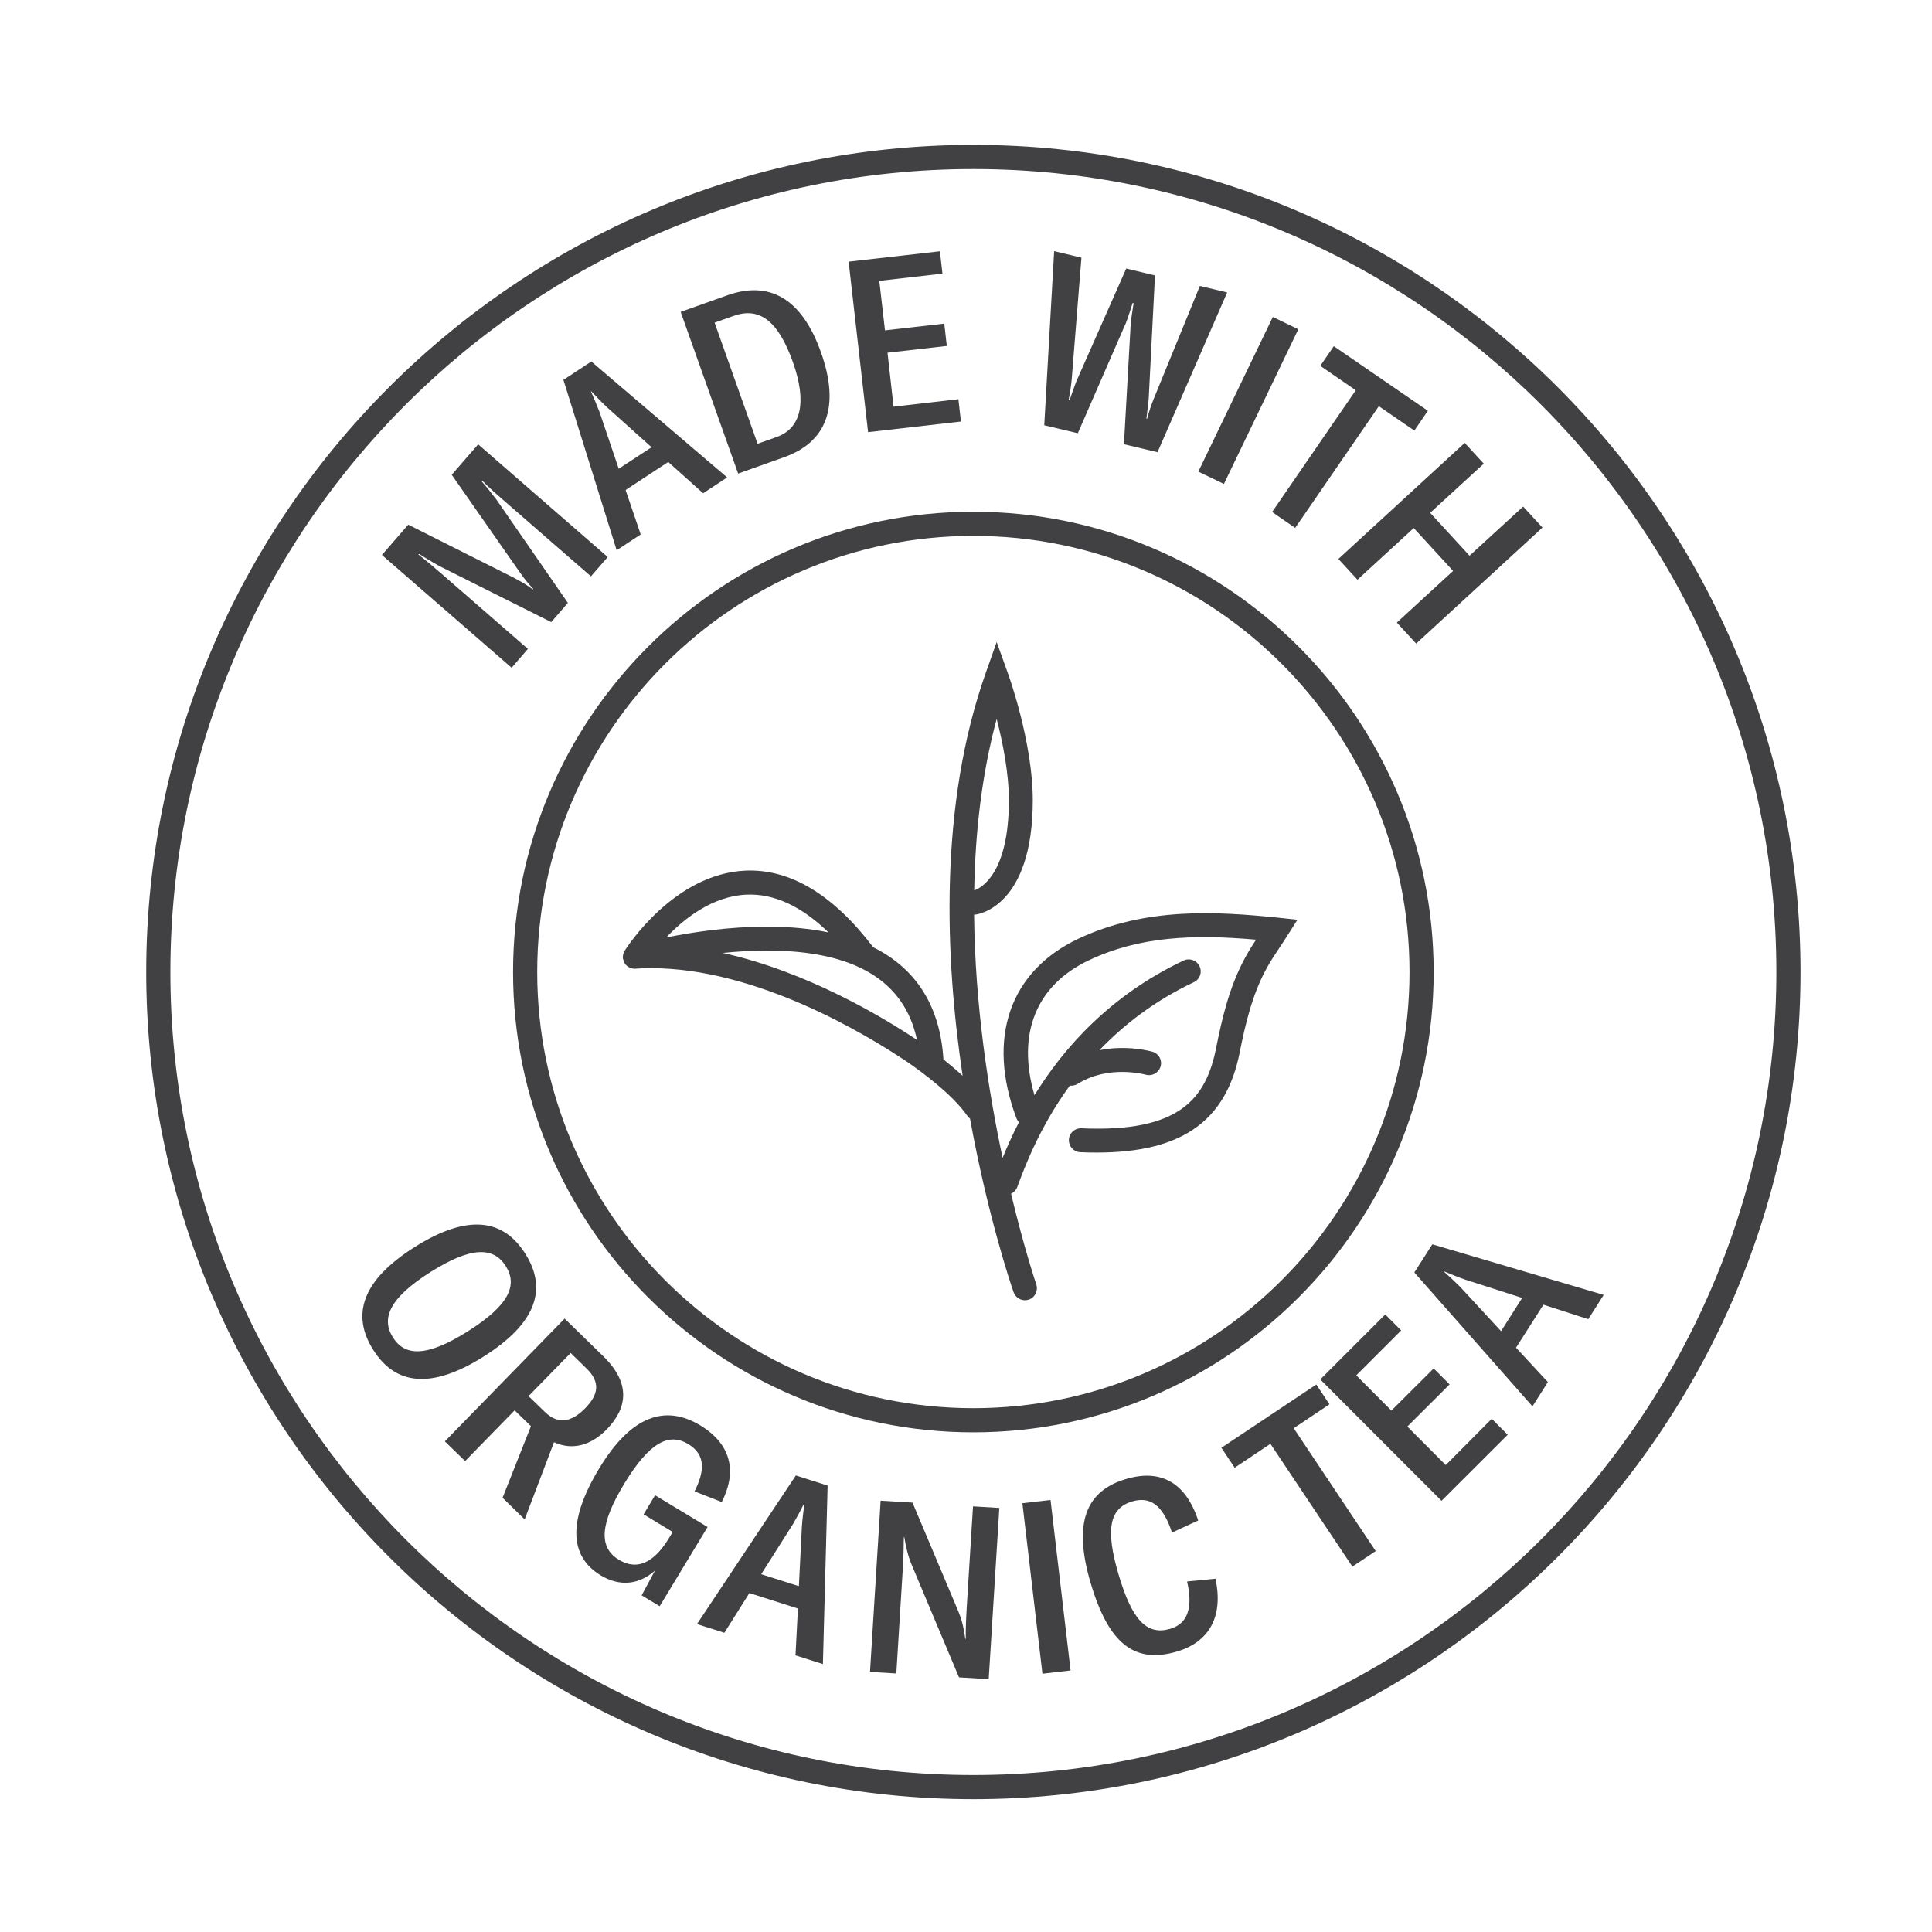 <svg xml:space="preserve" style="enable-background:new 0 0 160 160;" viewBox="0 0 160 160" y="0px" x="0px" xmlns:xlink="http://www.w3.org/1999/xlink" xmlns="http://www.w3.org/2000/svg" id="Layer_1" version="1.1">
<style type="text/css">
	.st0{fill:#414042;}
</style>
<g>
	<path d="M31.63,45.96l2.18-2.51l8.75,4.4c0.65,0.35,1.09,0.6,1.56,0.96l0.04-0.05c-0.41-0.41-0.72-0.81-1.15-1.42
		l-5.6-8.02l2.19-2.52l10.73,9.33l-1.39,1.6l-7.01-6.1c-0.59-0.51-1.47-1.27-1.98-1.81l-0.05,0.06c0.37,0.4,0.73,0.87,1.23,1.52
		l5.9,8.53l-1.38,1.59l-9.28-4.65c-0.71-0.4-1.44-0.85-1.67-1l-0.05,0.06c0.58,0.43,1.47,1.2,2.06,1.71l7.01,6.1l-1.35,1.56
		L31.63,45.96z" class="st0"></path>
	<path d="M55.34,38.26l-3.53,2.32l1.25,3.68l-1.99,1.31l-4.41-14.11l2.31-1.52l11.25,9.6l-1.99,1.31L55.34,38.26z
		 M53.96,37.04l-3.7-3.32c-0.44-0.41-0.83-0.82-1.29-1.31l-0.03,0.02c0.28,0.61,0.49,1.14,0.71,1.69l1.59,4.7L53.96,37.04z" class="st0"></path>
	<path d="M56.37,25.83l3.85-1.37c3.45-1.23,6.16,0.19,7.77,4.72c1.64,4.62,0.38,7.47-3.07,8.69l-3.79,1.35L56.37,25.83z
		 M64.3,36.2c2.06-0.73,2.54-2.88,1.37-6.2c-1.25-3.51-2.82-4.58-4.91-3.84l-1.58,0.56l3.56,10.03L64.3,36.2z" class="st0"></path>
	<path d="M79.37,33.06l0.21,1.85l-7.69,0.88l-1.61-14.12l7.56-0.86l0.21,1.85l-5.23,0.6l0.47,4.1l4.91-0.56l0.21,1.85
		l-4.91,0.56L74,33.68L79.37,33.06z" class="st0"></path>
	<path d="M87.3,20.8l2.26,0.54l-0.81,10.12c-0.06,0.6-0.14,1.1-0.25,1.67l0.08,0.02c0.15-0.48,0.34-0.99,0.55-1.55
		l4.14-9.36l2.38,0.57l-0.52,10.23c-0.06,0.6-0.13,1.14-0.19,1.64L95,34.67c0.15-0.56,0.31-1.04,0.53-1.6l3.84-9.39l2.26,0.54
		l-5.77,13.23l-2.78-0.66l0.56-9.97c0.05-0.56,0.17-1.22,0.24-1.71l-0.08-0.02c-0.15,0.48-0.35,1.11-0.55,1.64l-3.99,9.15
		l-2.78-0.66L87.3,20.8z" class="st0"></path>
	<path d="M99.24,39.06l6.17-12.81l2.11,1.02l-6.16,12.81L99.24,39.06z" class="st0"></path>
	<path d="M117.13,35.66l-2.94-2.02l-6.93,10.08l-1.91-1.32l6.93-10.08l-2.94-2.02l1.12-1.63l7.79,5.35L117.13,35.66z" class="st0"></path>
	<path d="M117.28,53.3l-1.6-1.74l4.66-4.28l-3.26-3.55l-4.66,4.28l-1.58-1.72l10.46-9.61l1.58,1.72l-4.44,4.07
		l3.26,3.55l4.44-4.07l1.6,1.74L117.28,53.3z" class="st0"></path>
</g>
<g>
	<path d="M34.35,103.27c4.39-2.77,7.34-2.33,9.16,0.57c1.82,2.88,0.94,5.73-3.45,8.5s-7.34,2.33-9.15-0.55
		C29.08,108.89,29.96,106.04,34.35,103.27z M38.75,110.25c3.42-2.16,4.13-3.81,3.14-5.39c-0.99-1.58-2.81-1.68-6.23,0.48
		c-3.42,2.16-4.11,3.85-3.12,5.42C33.53,112.33,35.33,112.41,38.75,110.25z" class="st0"></path>
	<path d="M43.97,118.11l-1.35-1.31l-4.1,4.2l-1.68-1.63l9.92-10.17l3.21,3.13c2.29,2.24,1.99,4.29,0.27,6.05
		c-1.29,1.32-2.84,1.76-4.36,1.06l-2.43,6.39l-1.83-1.79L43.97,118.11z M43.77,115.62l1.35,1.31c1.12,1.09,2.25,0.82,3.35-0.31
		c1.1-1.13,1.26-2.15,0.12-3.27l-1.33-1.3L43.77,115.62z" class="st0"></path>
	<path d="M49.62,121.61c2.62-4.33,5.44-5.34,8.38-3.56c2.74,1.66,2.96,4.04,1.77,6.34l-2.25-0.88
		c0.82-1.63,0.96-3.02-0.51-3.91c-1.61-0.98-3.23-0.16-5.31,3.27c-2,3.3-2.16,5.27-0.45,6.3c1.76,1.07,3.15-0.13,4.17-1.82
		l0.29-0.48l-2.41-1.46l0.95-1.58l4.35,2.63l-3.97,6.56l-1.49-0.9l1.1-2.05c-1.28,1.14-2.87,1.37-4.5,0.39
		C47.14,128.88,47.02,125.91,49.62,121.61z" class="st0"></path>
	<path d="M66.08,133.21l-4.02-1.28l-2.07,3.29l-2.27-0.72l8.19-12.31l2.63,0.84l-0.39,14.78l-2.27-0.72L66.08,133.21z
		 M66.16,131.36l0.25-4.96c0.04-0.6,0.12-1.16,0.2-1.83l-0.04-0.01c-0.3,0.6-0.58,1.1-0.87,1.61l-2.66,4.2L66.16,131.36z" class="st0"></path>
	<path d="M72.93,124.28l2.64,0.16l3.81,9.04c0.28,0.68,0.44,1.35,0.56,2.24l0.04,0c-0.01-0.86,0.03-1.78,0.09-2.76
		l0.51-8.21l2.18,0.13l-0.88,14.18l-2.46-0.15l-3.93-9.35c-0.28-0.66-0.47-1.47-0.6-2.26l-0.04,0c-0.01,0.76-0.02,1.62-0.08,2.56
		l-0.54,8.73l-2.18-0.13L72.93,124.28z" class="st0"></path>
	<path d="M86.33,138.61l-1.66-14.12l2.33-0.27l1.66,14.12L86.33,138.61z" class="st0"></path>
	<path d="M90.32,131.09c-1.49-5.05-0.35-7.64,2.95-8.61c2.84-0.84,4.92,0.28,5.96,3.44l-2.17,1
		c-0.76-2.3-1.81-3.01-3.29-2.58c-1.88,0.56-2.25,2.29-1.13,6.07c1.13,3.82,2.36,5.04,4.28,4.48c1.38-0.41,1.91-1.65,1.39-3.92
		l2.35-0.23c0.67,3.12-0.5,5.24-3.21,6.04C93.98,137.79,91.82,136.17,90.32,131.09z" class="st0"></path>
	<path d="M110.1,116.3l-2.96,1.98l6.79,10.17l-1.93,1.29l-6.79-10.17l-2.96,1.98l-1.1-1.65l7.86-5.24L110.1,116.3z" class="st0"></path>
	<path d="M123.54,117.5l1.32,1.32l-5.48,5.47l-10.04-10.05l5.38-5.38l1.32,1.32l-3.72,3.72l2.91,2.92l3.5-3.49
		l1.32,1.32l-3.5,3.49l3.18,3.19L123.54,117.5z" class="st0"></path>
	<path d="M127.82,108.05l-2.27,3.56l2.64,2.85l-1.28,2.01l-9.78-11.09l1.49-2.33l14.19,4.19l-1.28,2.01L127.82,108.05z
		 M126.06,107.49l-4.73-1.52c-0.56-0.19-1.09-0.41-1.71-0.67l-0.02,0.03c0.5,0.44,0.91,0.84,1.34,1.26l3.37,3.65L126.06,107.49z" class="st0"></path>
</g>
<g>
	<path d="M80.61,149c-37.77,0-68.5-30.73-68.5-68.5c0-37.77,30.73-68.5,68.5-68.5c37.77,0,68.5,30.73,68.5,68.5
		C149.11,118.27,118.38,149,80.61,149z M80.61,14c-36.67,0-66.5,29.83-66.5,66.5c0,36.67,29.83,66.5,66.5,66.5
		c36.67,0,66.5-29.83,66.5-66.5C147.11,43.83,117.28,14,80.61,14z" class="st0"></path>
</g>
<g>
	<path d="M80.61,118.62c-21.02,0-38.12-17.1-38.12-38.12c0-21.02,17.1-38.12,38.12-38.12
		c21.02,0,38.12,17.1,38.12,38.12C118.73,101.52,101.63,118.62,80.61,118.62z M80.61,44.38c-19.92,0-36.12,16.21-36.12,36.12
		c0,19.92,16.21,36.12,36.12,36.12c19.92,0,36.12-16.21,36.12-36.12C116.73,60.58,100.53,44.38,80.61,44.38z" class="st0"></path>
</g>
<g>
	<path d="M89.29,77.75c-5.68,2.69-7.59,8.24-5.12,14.84c0.05,0.13,0.12,0.25,0.22,0.34c-0.57,1.1-1.01,2.1-1.36,2.96
		c-1.17-5.51-2.29-12.66-2.36-20.14c0.04-0.01,0.08,0,0.12-0.01c0.19-0.02,4.74-0.64,4.74-9.47c0-4.74-1.96-10.25-2.05-10.48
		l-0.94-2.62l-0.93,2.63c-3.83,10.87-3.37,23.36-1.89,33.29c-0.53-0.49-1.08-0.95-1.59-1.36c-0.27-4.38-2.24-7.51-5.81-9.28
		c-3.32-4.36-6.86-6.49-10.55-6.35c-5.95,0.24-9.88,6.38-10.04,6.64c0,0,0,0,0,0c-0.03,0.05-0.06,0.11-0.08,0.17
		c-0.01,0.02-0.01,0.04-0.02,0.06c-0.01,0.04-0.02,0.08-0.03,0.12c-0.01,0.03-0.01,0.05-0.01,0.08c0,0.03-0.01,0.07-0.01,0.1
		c0,0.03,0,0.06,0.01,0.09c0,0.02,0,0.05,0.01,0.07c0,0.01,0,0.01,0.01,0.01c0.02,0.11,0.06,0.21,0.11,0.3
		c0.01,0.01,0.01,0.03,0.02,0.04c0.05,0.09,0.13,0.17,0.21,0.23c0.01,0.01,0.02,0.02,0.03,0.02c0.02,0.02,0.04,0.04,0.07,0.05
		c0.07,0.04,0.14,0.07,0.21,0.09c0.01,0,0.01,0.01,0.02,0.01c0.1,0.03,0.2,0.05,0.3,0.05c0.01,0,0.03-0.01,0.04-0.01
		c0.01,0,0.01,0,0.02,0c0.42-0.03,0.85-0.04,1.29-0.04c8.77,0,17.86,5.51,21.26,7.8c1.07,0.74,3.7,2.65,4.92,4.43
		c0.06,0.09,0.14,0.16,0.22,0.22c1.48,8.12,3.42,13.86,3.61,14.38c0.14,0.41,0.53,0.67,0.94,0.67c0.11,0,0.22-0.02,0.32-0.05
		c0.52-0.18,0.79-0.74,0.62-1.26c-0.03-0.09-1-2.96-2.09-7.51c0.22-0.11,0.41-0.29,0.51-0.54c0.59-1.6,1.82-4.93,4.36-8.42
		c0.04,0,0.08,0.01,0.12,0.01c0.18,0,0.36-0.05,0.53-0.15c2.56-1.61,5.59-0.77,5.63-0.76c0.53,0.15,1.07-0.15,1.23-0.67
		c0.16-0.53-0.14-1.08-0.67-1.23c-0.11-0.03-2.06-0.59-4.39-0.13c2.01-2.1,4.56-4.09,7.82-5.63c0.5-0.23,0.71-0.83,0.47-1.32
		c-0.23-0.49-0.83-0.71-1.32-0.47c-6.15,2.91-9.98,7.31-12.35,11.15c-1.48-5.06,0.12-9.1,4.5-11.17c4.17-1.98,8.61-2.17,13.85-1.71
		c-0.31,0.47-0.6,0.94-0.87,1.43c-1.36,2.47-1.96,5.17-2.43,7.51c-0.84,4.26-3.07,7.04-11.17,6.68c-0.55-0.02-1.01,0.4-1.03,0.95
		c-0.02,0.55,0.4,1.01,0.95,1.03c0.47,0.02,0.92,0.03,1.36,0.03c7.04,0,10.71-2.6,11.84-8.31c0.44-2.19,1-4.72,2.22-6.94
		c0.31-0.57,0.68-1.13,1.08-1.73c0.2-0.3,0.41-0.61,0.62-0.95l0.86-1.35l-1.59-0.17C100.75,75.48,94.87,75.11,89.29,77.75z
		 M82.54,59.54c0.5,1.93,1.01,4.47,1.01,6.74c0,6.04-2.27,7.25-2.87,7.46C80.76,68.98,81.3,64.13,82.54,59.54z M61.85,74.09
		c2.26-0.09,4.53,0.96,6.76,3.13c-1.53-0.32-3.22-0.48-5.09-0.48c-3.2,0-6.24,0.47-8.35,0.9C56.66,76.07,59.02,74.2,61.85,74.09z
		 M63.52,78.72c7.22,0,11.39,2.49,12.42,7.4c-2.97-1.98-9.17-5.67-16.08-7.2C61.03,78.8,62.26,78.72,63.52,78.72z" class="st0"></path>
</g>
</svg>
